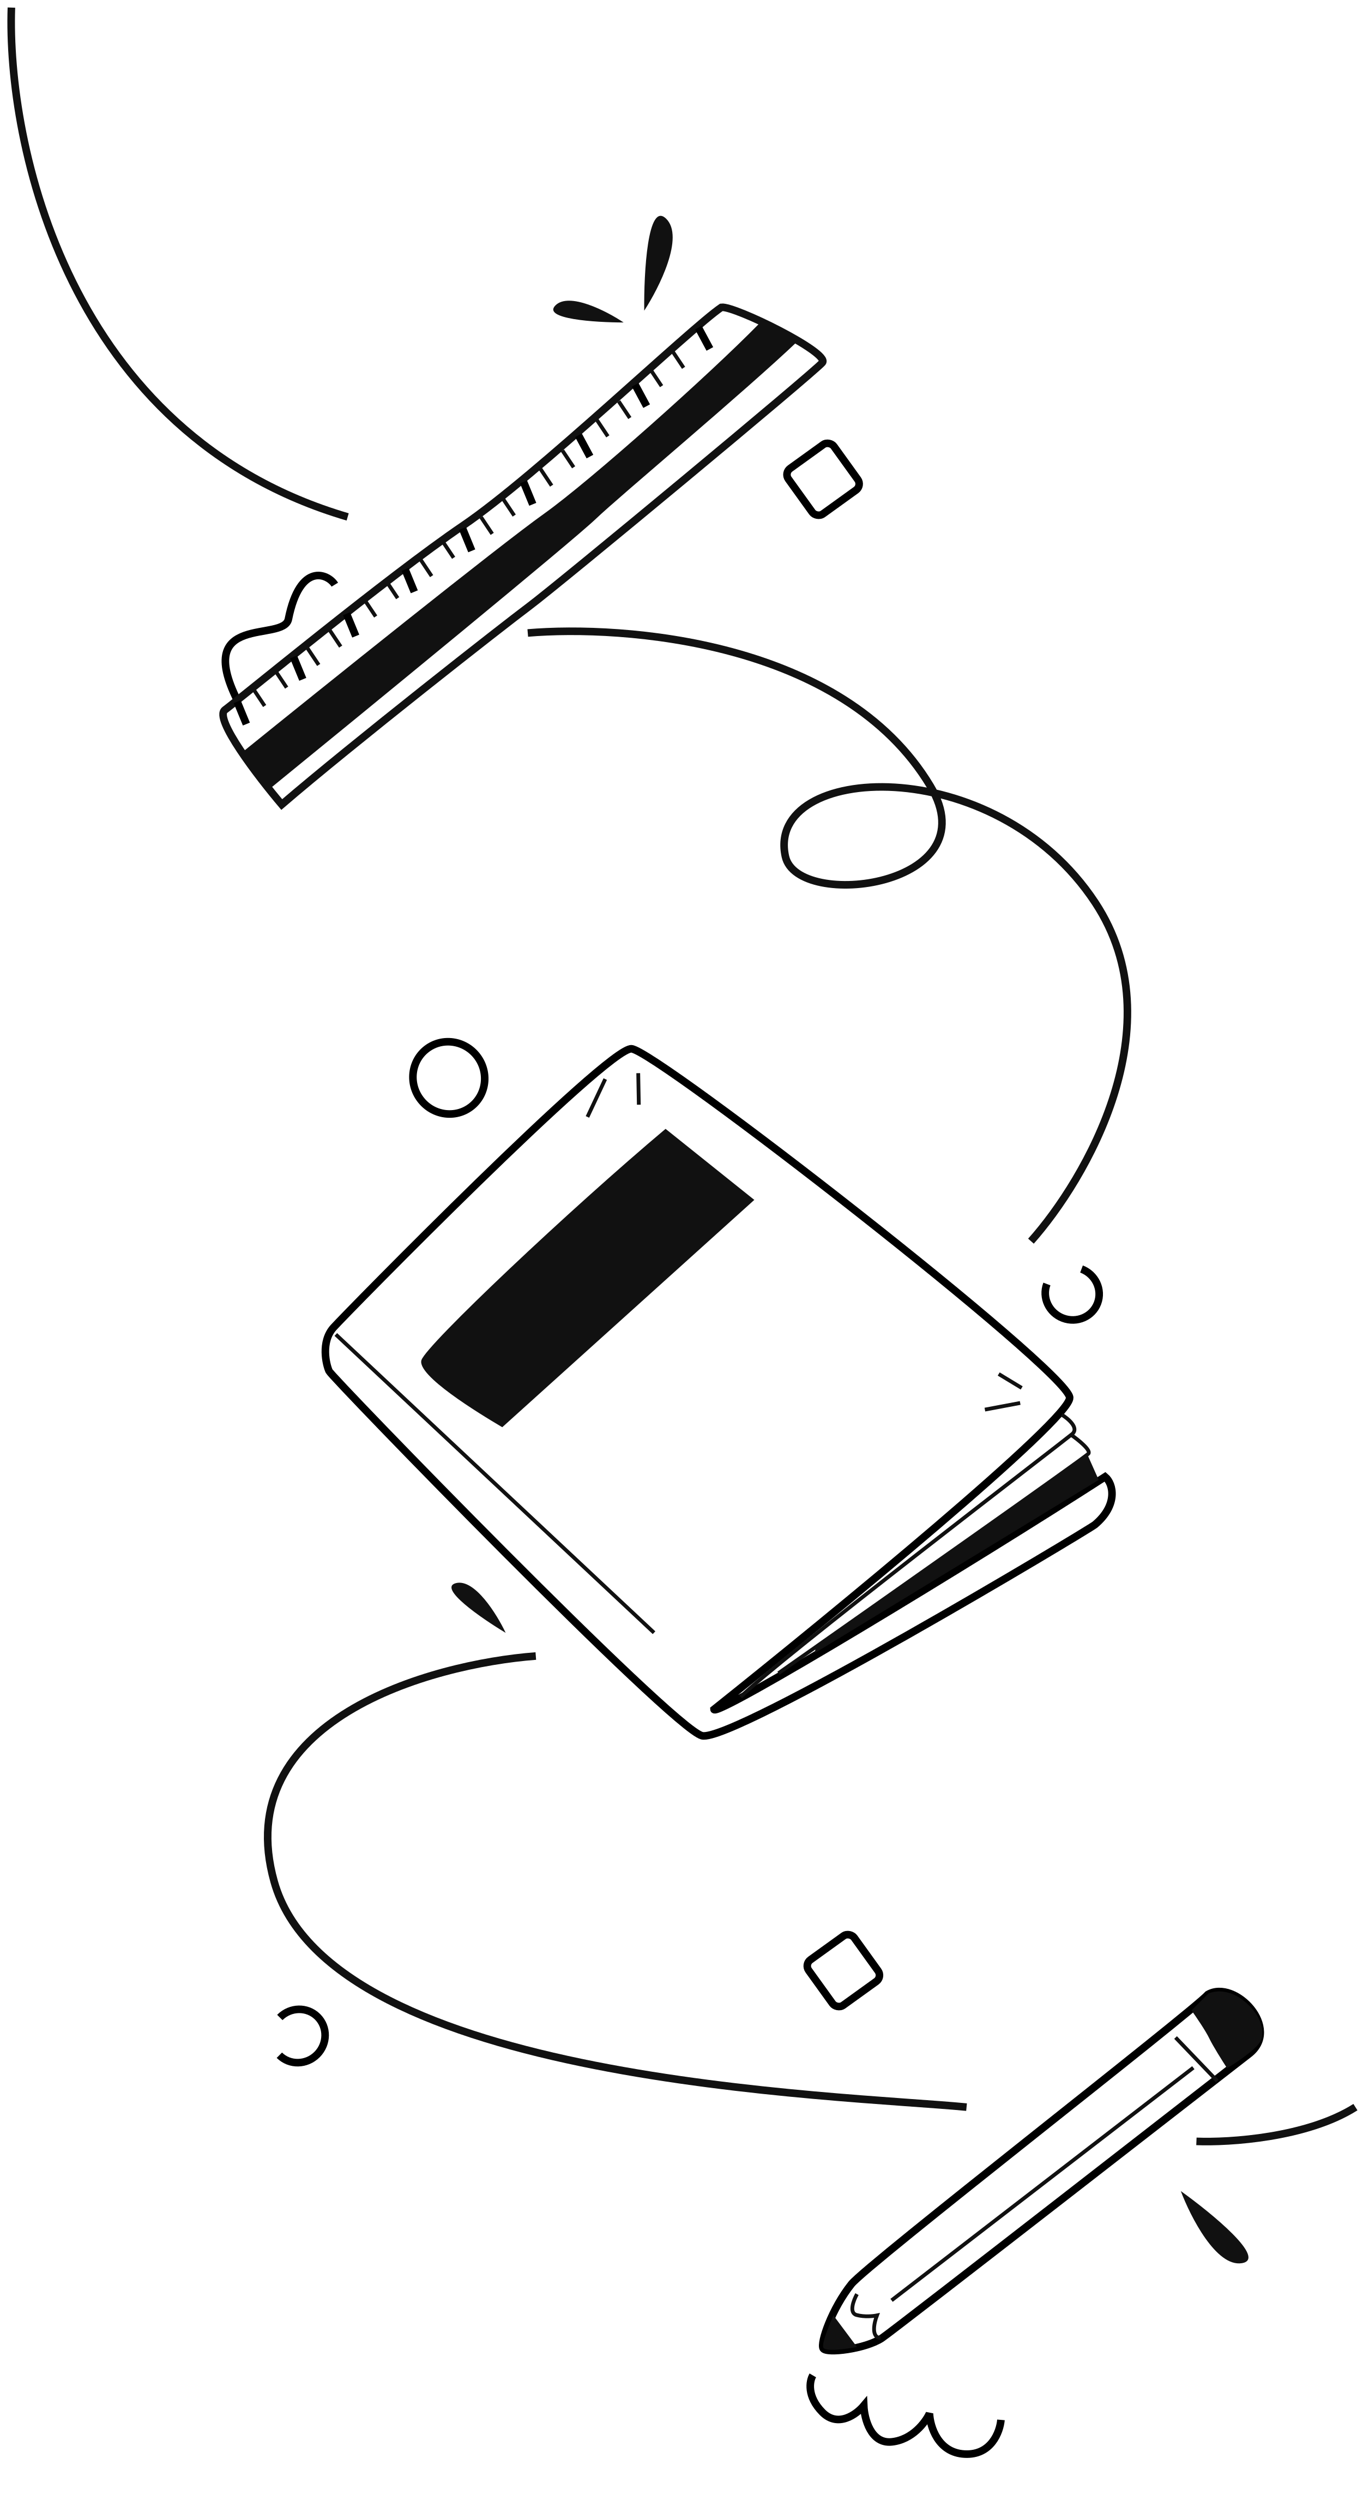 <svg width="180" height="330" viewBox="0 0 180 330" fill="none" xmlns="http://www.w3.org/2000/svg">
<path d="M132.188 319.4C132.053 320.981 130.903 324.098 127.384 323.914C123.864 323.73 122.826 320.268 122.748 318.56C122.226 319.695 120.496 322.033 117.745 322.306C114.994 322.578 114.149 319.231 114.07 317.523C113.103 318.682 110.655 320.477 108.597 318.388C106.539 316.299 106.903 314.277 107.343 313.527" stroke="black"/>
<rect x="106.211" y="259.26" width="7.401" height="7.401" rx="1" transform="rotate(-35.762 106.211 259.26)" stroke="black"/>
<rect x="103.53" y="62.419" width="7.401" height="7.401" rx="1" transform="rotate(-35.762 103.53 62.419)" stroke="black"/>
<path d="M56.339 138.457C54.281 140.039 53.925 143.029 55.545 145.135C57.164 147.241 60.145 147.665 62.203 146.083C64.261 144.5 64.617 141.51 62.998 139.404C61.378 137.298 58.397 136.874 56.339 138.457Z" stroke="black"/>
<path d="M155.94 289.2C157.222 292.603 160.631 299.271 164.009 298.716C167.387 298.161 160.037 292.14 155.94 289.2Z" fill="#111111"/>
<path d="M85.076 41.006C87.061 37.959 90.421 31.265 87.975 28.87C85.529 26.475 85.023 35.962 85.076 41.006Z" fill="#111111"/>
<path d="M82.356 42.564C80.105 41.062 75.154 38.508 73.353 40.308C71.551 42.108 78.604 42.562 82.356 42.564Z" fill="#111111"/>
<path d="M66.779 215.519C65.621 213.074 62.687 208.339 60.217 208.956C57.746 209.574 63.562 213.589 66.779 215.519Z" fill="#111111"/>
<path d="M158.001 282.64C162.342 282.817 172.62 282.161 179 278.121" stroke="#111111"/>
<path d="M44.217 77.17C43.369 75.783 39.63 74.048 38.088 81.719C37.463 84.832 25.56 80.794 31.342 92.436" stroke="black"/>
<path d="M84.286 141.647L84.363 145.812" stroke="#111111" stroke-width="0.5"/>
<path d="M79.928 142.429L77.58 147.424" stroke="#111111" stroke-width="0.5"/>
<path d="M141.262 184.472C141.42 187.319 110.016 213.09 94.294 225.619C94.365 226.9 129.005 205.851 145.945 194.919C147.055 195.846 147.67 198.66 144.601 201.239C143.782 201.927 96.685 230.126 92.703 229.098C88.72 228.07 43.867 181.842 43.462 180.972C43.057 180.103 42.355 177.108 44.035 175.23C45.716 173.353 80.172 138.253 83.393 138.431C86.615 138.609 141.065 180.915 141.262 184.472Z" stroke="black"/>
<path d="M134.926 183.194L131.889 181.355" stroke="#111111" stroke-width="0.5"/>
<path d="M134.727 185.179L130.065 186.055" stroke="#111111" stroke-width="0.5"/>
<path d="M44.348 176.137L86.373 215.503" stroke="#111111" stroke-width="0.5"/>
<path d="M141.526 189.435C142.41 190.055 144.091 191.409 143.745 191.86C143.4 192.312 116.309 211.372 102.807 220.846" stroke="#111111" stroke-width="0.5"/>
<path d="M145.096 195.337L143.685 192.172L107.772 217.096L107.601 218.186L145.096 195.337Z" fill="#111111"/>
<path d="M140.217 186.728C141.07 187.247 142.539 188.483 141.594 189.277C140.414 190.269 102.563 219.238 97.807 223.98" stroke="#111111" stroke-width="0.5"/>
<path d="M55.655 179.525C56.285 177.513 75.304 159.58 87.895 148.998L99.615 158.374L66.33 188.378C63.137 186.496 55.025 181.537 55.655 179.525Z" fill="#111111"/>
<path d="M69.697 83.547C82.279 82.484 111.329 84.53 122.86 103.749C130.834 117.039 105.316 120.229 103.721 113.052C100.987 100.749 131.365 98.964 144.656 119.166C155.288 135.327 143.416 155.67 136.15 163.822" stroke="#111111"/>
<path d="M112.445 301.474C114.518 298.881 157.357 265.65 159.522 263.251C163.099 261.196 169.311 267.759 164.918 271.114C163.822 271.952 117.989 307.617 116.44 308.628C114.266 310.048 109.145 310.681 108.715 309.971C108.286 309.26 109.855 304.715 112.445 301.474Z" stroke="black"/>
<path d="M160.755 274.674L155.247 268.932" stroke="#111111" stroke-width="0.5"/>
<path d="M159.701 269.048C159.232 268.064 157.943 266.177 157.357 265.357L159.583 263.13C160.541 262.7 162.326 262.603 164.154 264.009C166.44 265.767 167.026 267.876 166.557 269.224C166.182 270.303 163.392 272.174 162.045 272.975C161.459 272.076 160.169 270.033 159.701 269.048Z" fill="#111111"/>
<path d="M113.172 309.776L110.066 305.615C109.539 306.768 108.531 309.225 108.719 309.834C108.906 310.444 111.766 310.049 113.172 309.776Z" fill="#111111"/>
<path d="M113.172 302.802C112.723 303.603 112.082 305.275 113.114 305.556C114.145 305.838 115.34 305.713 115.809 305.615C115.438 306.572 115.012 308.51 116.278 308.604" stroke="#111111" stroke-width="0.5"/>
<path d="M117.743 303.623L157.591 272.916" stroke="#111111" stroke-width="0.5"/>
<path d="M61.128 69.388C70.921 62.743 91.145 43.346 95.268 40.565C96.939 40.317 109.665 46.579 108.605 47.854C107.546 49.128 73.777 77.13 69.812 80.084C66.64 82.447 46.459 98.247 37.209 106.191C34.076 102.494 28.188 94.819 29.704 93.7C31.6 92.302 51.335 76.033 61.128 69.388Z" stroke="#111111"/>
<path d="M32.537 95.569L31.32 92.615" stroke="black"/>
<path d="M39.984 89.665L38.767 86.711" stroke="black"/>
<path d="M46.981 83.96L45.765 81.006" stroke="black"/>
<path d="M54.714 78.11L53.498 75.156" stroke="black"/>
<path d="M62.299 72.705L61.083 69.751" stroke="black"/>
<path d="M70.356 66.562L69.139 63.608" stroke="black"/>
<path d="M77.907 60.264L76.395 57.45" stroke="black"/>
<path d="M85.396 53.606L83.884 50.792" stroke="black"/>
<path d="M93.744 46.056L92.231 43.242" stroke="black"/>
<path d="M33.477 90.976L34.949 93.179" stroke="#111111" stroke-width="0.5"/>
<path d="M36.382 88.557L37.855 90.759" stroke="#111111" stroke-width="0.5"/>
<path d="M40.613 85.562L42.086 87.764" stroke="#111111" stroke-width="0.5"/>
<path d="M43.519 83.142L44.991 85.345" stroke="#111111" stroke-width="0.5"/>
<path d="M48.139 79.17L49.612 81.373" stroke="#111111" stroke-width="0.5"/>
<path d="M51.045 76.751L52.517 78.953" stroke="#111111" stroke-width="0.5"/>
<path d="M55.529 73.839L57.001 76.041" stroke="#111111" stroke-width="0.5"/>
<path d="M58.434 71.419L59.906 73.622" stroke="#111111" stroke-width="0.5"/>
<path d="M63.531 68.265L65.003 70.467" stroke="#111111" stroke-width="0.5"/>
<path d="M66.436 65.845L67.908 68.048" stroke="#111111" stroke-width="0.5"/>
<path d="M71.377 61.896L72.849 64.099" stroke="#111111" stroke-width="0.5"/>
<path d="M74.282 59.477L75.754 61.679" stroke="#111111" stroke-width="0.5"/>
<path d="M78.799 55.391L80.271 57.594" stroke="#111111" stroke-width="0.5"/>
<path d="M81.704 52.971L83.177 55.174" stroke="#111111" stroke-width="0.5"/>
<path d="M85.897 48.764L87.369 50.967" stroke="#111111" stroke-width="0.5"/>
<path d="M88.802 46.344L90.274 48.547" stroke="#111111" stroke-width="0.5"/>
<path d="M71.866 67.794C77.934 63.47 93.669 49.441 100.227 42.747L105.392 44.983C98.398 51.655 81.829 65.478 78.71 68.465C75.591 71.453 48.633 93.52 35.544 104.18L31.853 99.41C42.662 90.673 65.798 72.118 71.866 67.794Z" fill="#111111"/>
<path d="M1.506 1C0.889 18.886 8.907 57.372 45.913 68.228" stroke="#111111"/>
<path d="M70.76 218.579C56.761 219.642 30.251 227.085 36.205 248.35C43.648 274.931 111.164 276.526 127.644 278.121" stroke="#111111"/>
<path d="M36.892 271.269C38.25 272.619 40.48 272.577 41.873 271.177C43.265 269.776 43.293 267.546 41.935 266.196C40.577 264.846 38.347 264.887 36.955 266.288" stroke="black"/>
<path d="M138.253 169.475C137.576 171.266 138.524 173.284 140.372 173.983C142.219 174.682 144.266 173.796 144.943 172.005C145.621 170.214 144.672 168.196 142.825 167.497" stroke="black"/>
</svg>
